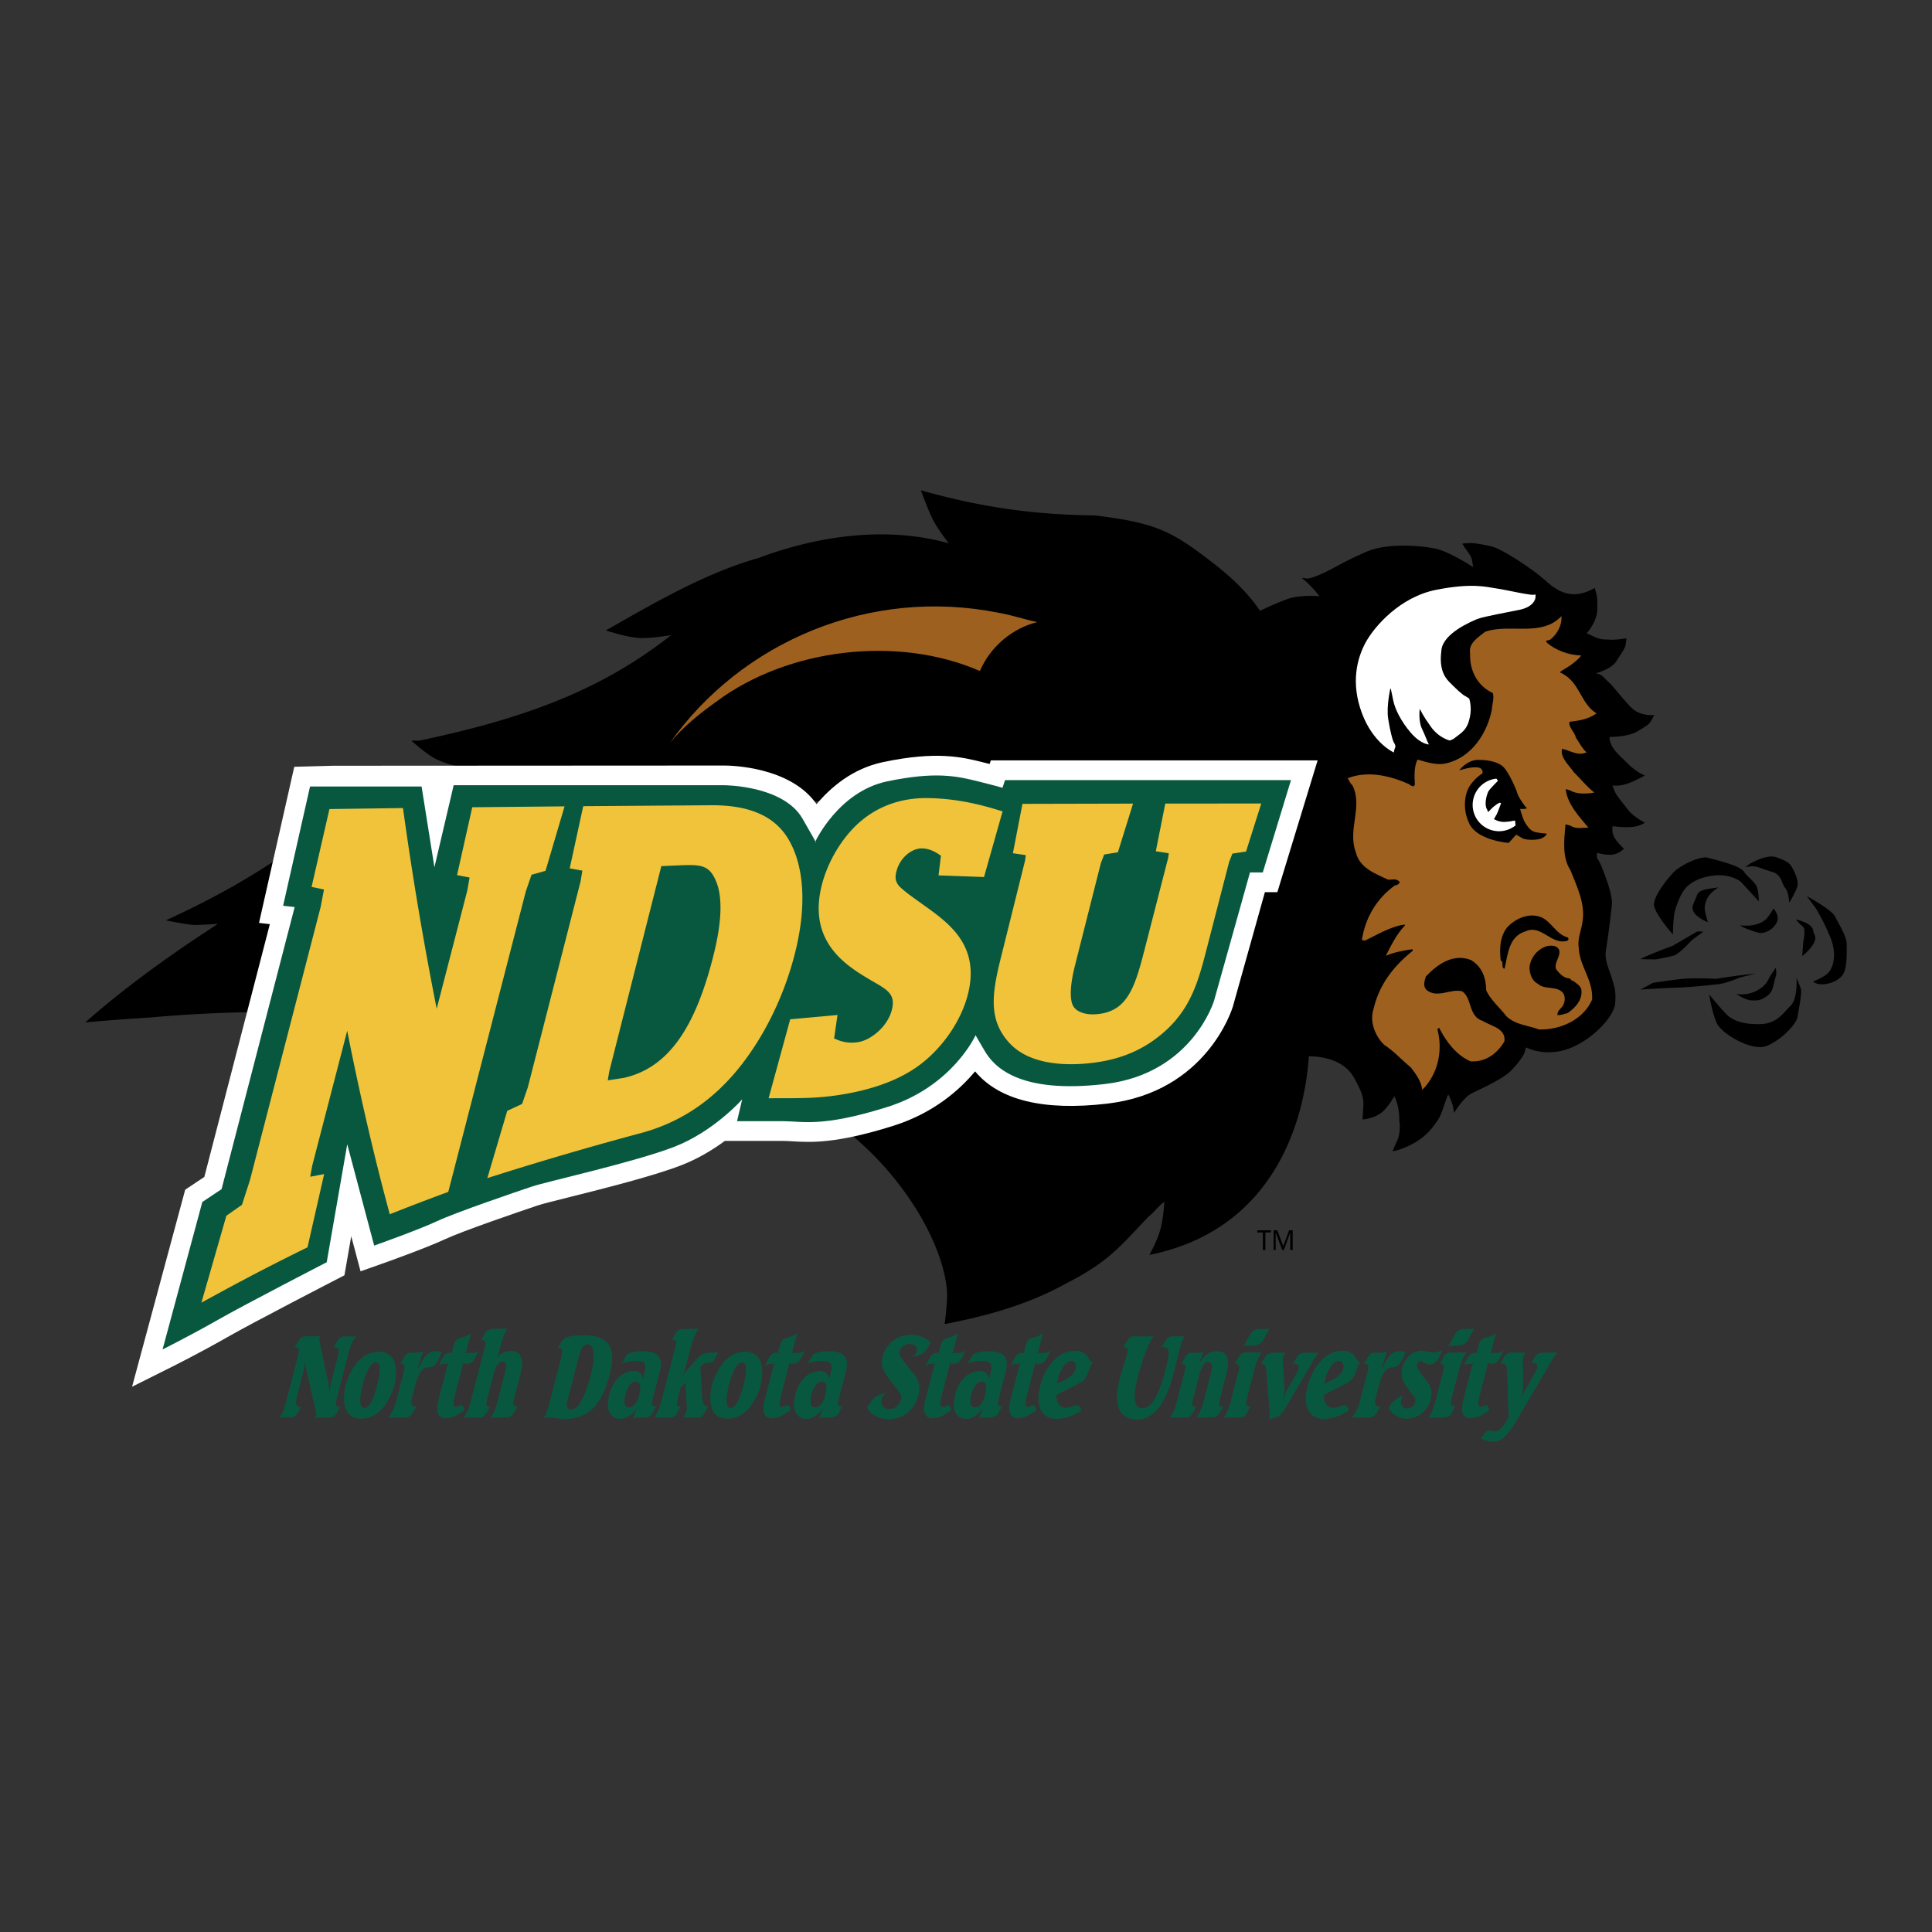 <svg xmlns="http://www.w3.org/2000/svg" width="2500" height="2500" viewBox="0 0 192.756 192.756"><rect x="0" y="0" width="192.756" height="192.756" fill="#333333" stroke="none"/><g fill-rule="evenodd" clip-rule="evenodd"><path fill="#fff" fill-opacity="0" d="M0 0h192.756v192.756H0V0z"/><path d="M162.801 70.639c-.854-.843-1.801-2.123-2.264-2.542-.463-.419-.695-.747-1-.834l-.305-.09s1.531-.414 2.012-1.174c.479-.763.895-1.298.949-1.669.057-.371.076-.644.076-.644s-1.057.177-1.648.131c-.592-.044-.809.057-1.562-.291l-.754-.348s1.047-1.142 1.061-2.396-.072-1.472-.158-1.761c-.088-.291-.094-.366-.094-.366s-.787.482-1.594.596c-.803.112-1.842.016-3.23-1.242-1.389-1.258-4.434-3.249-5.48-3.492-1.043-.243-1.787-.354-2.227-.332-.441.02-.686.055-.686.055s.189.336.504.765c.316.428.416.58.496 1.083l.078.5s-2.344-1.57-3.832-1.866c-1.49-.294-4.746-.578-6.84.336-2.094.914-2.951 1.472-3.957 1.966-1.01.491-1.732.748-2.031.688-.299-.059-.447-.051-.447-.051s.461.346.926.839c.469.492.859.989.859.989s-1.998-.195-3.301.31c-1.303.507-1.447.588-2.166.919-.723.33-.486.211-.486.211-.953-1.428-2.395-2.983-4.572-4.679-4.18-3.248-5.756-4.085-11.885-4.826-6.441-.083-11.527-.867-17.366-2.509 0 0 .698 1.929 1.184 2.903.489.975 1.602 2.391 1.602 2.391-6.376-1.797-13.293-.672-18.989 1.461-5.486 1.561-10.568 4.592-15.229 7.225 0 0 2.254.761 3.577.761s2.943-.292 2.943-.292c-6.841 5.377-14.321 8.259-25.135 10.529h-.79s1.562 1.417 2.506 1.858c1.394.65 2.228.701 2.228.701-6.133 2.833-11.446 5.222-17.167 8.59-3.742 2.627-7.796 4.838-12.058 6.777 0 0 2.25.465 2.901.465.65 0 2.285-.111 2.285-.111l-2.888 1.915c-3.704 2.53-7.088 5.053-10.341 7.916 2.127-.193 4.281-.355 6.458-.487 4.359-.392 8.852-.585 13.443-.554 2.404.015 4.77.104 7.104.242a79.79 79.79 0 0 1 6.379-4.937c19.682-13.765 46.021-20.53 58.829-15.114 1.381.584 2.547 1.288 3.506 2.092-13.69-3.013-37.436 3.354-55.991 15.486a88.404 88.404 0 0 0-4.61 3.221l6.327.576.424-.116c7.397.896 14.14 2.237 19.991 3.953 11.457-4.876 22.508-6.854 29.872-4.672 1.438.427 2.674.997 3.717 1.688-6.346-.666-14.549.838-23.212 4.001a16.392 16.392 0 0 0-2.389 1.79c9.388 3.952 15.819 13.873 16.134 19.812.037.684-.138 2.438-.245 3.118 3.305-.634 7.893-1.704 12.071-4.024 4.365-2.229 5.352-3.656 8.357-6.777.57-.407.859-.978 1.498-1.389 0 0-.094 1.666-.406 2.779-.326 1.163-1.092 2.51-1.092 2.51 12.41-2.49 15.49-13.342 15.91-19.812 0 0 3.225-.146 4.49 2.101.971 1.722.994 2.212.939 3.099-.055.889-.076 1.102-.076 1.102s1.355-.083 2.152-.909c.68-.706 1.01-1.425 1.01-1.425s.533.858.512 2.433c0 0 .205 1.17-.24 2.075-.447.908-.396 1.002-.396 1.002s2.438-.462 3.918-2.353c.812-1.041.826-1.173 1.256-2.423.258-.748.35-.9.35-.9s.396.76.488 1.3l.092.539s.91-1.519 1.773-1.956c.863-.436 3.174-1.433 4.012-2.358.84-.927 1.182-1.452 1.285-1.833l.107-.385s1.842.997 4.232.134c2.389-.866 4.584-3.237 4.666-4.568.082-1.33-.076-1.544-.344-2.488-.268-.945-.75-1.732-.58-2.773a95.66 95.66 0 0 0 .59-4.526c.096-1.036-.744-3.134-1.078-3.929-.334-.793-.42-.615-.414-.939l.006-.322s.947.275 1.607.171c.66-.106 1.084-.591 1.084-.591s-.082-.048-.471-.472c-.391-.424-.553-.71-.646-1.075-.09-.364-.01-.694-.01-.694s.943.132 1.604.099c.662-.032.881-.101 1.205-.235.326-.134.396-.212.396-.212s-1.146-.615-1.613-1.215c-.467-.599-1.172-1.451-1.336-1.812-.166-.36-.271-.692-.271-.692s.535.091 1.189-.088c.654-.181 1.086-.422 1.445-.589.361-.164.574-.322.574-.322s-.748-.257-1.678-1.17c-.93-.914-1.42-1.349-1.656-1.918-.236-.57-.166-.749-.166-.749s1.84.01 2.77-.551 1.156-.693 1.35-1.025c.193-.331.34-.605.34-.605s-1.396.14-2.247-.704zM166.904 93.235s-1.93-2.167-1.883-3.037c.041-.873 1.203-2.361 1.912-3.128.709-.769 2.725-1.686 3.416-1.5.689.188 3.199.755 3.621 1.372.424.617 1.193 1.065 1.357 1.677.162.609.148 1.306.148 1.306l-1.787-1.946s-.854-.71-2.332-.65c-1.479.058-2.617.644-3.15 1.243-.531.597-.898 1.631-1.084 2.237-.184.604-.218 2.426-.218 2.426zM174.59 86.172c.615-.335 1.846-.922 2.621-.646.777.274 1.119.456 1.375.721.256.267.928 1.581.74 2.186-.186.604-.812 1.634-.812 1.634s-.066-1.129-.408-1.483c-.338-.354-.32-1.308-1.27-1.587-.953-.277-1.639-.638-2.162-.56l-.523.076.439-.341zM180.264 89.405s2.494 1.348 2.828 2.05c.332.701 1.18 1.933 1.16 2.888-.018.956.043 2.431-.49 3.029-.531.6-1.406.843-2.014.832s-.861-.277-.861-.277.875-.33 1.402-.756c.529-.423 1.076-1.802.328-3.641-.746-1.838-1.506-2.982-1.506-2.982l-.847-1.143zM170.525 99.208s.311 2.004.812 2.971c.504.963 3.424 2.755 4.91 2.175 1.488-.58 2.996-2.201 3.094-2.895.102-.693.48-2.423.314-2.86-.164-.438-.414-1.049-.414-1.049s.133 2.085-.572 2.768c-.709.682-1.338 1.798-2.988 1.854-1.65.058-2.686-.311-3.285-.843-.595-.533-1.871-2.121-1.871-2.121zM163.645 95.693c.965-.503 3.238-1.328 3.238-1.328l1.58-.926.879-.505.607.012-1.145.847s-1.242 1.365-1.768 1.53c-.523.163-1.828.399-1.828.399l-1.563-.029zM163.674 98.733s1.914-.14 3.564-.194c1.652-.055 3.566-.278 4.262-.354.695-.073 2.098-.655 2.098-.655l1.568-.406-1.912.227-2.09.307s-2.17-.127-3.475.021c-1.305.15-2.787.383-2.787.383l-1.228.671z"/><path d="M171.422 88.543c-1.133.153-1.916.227-2.098.743-.184.518-.543 1.12-.463 1.382.084.26.164.522.68.881.516.356.861.45.861.45s-.33-.962-.322-1.397c.01-.433.191-.952.459-1.293.266-.343.883-.766.883-.766zM176.939 90.645s.684.708.322 1.396a1.983 1.983 0 0 1-1.322 1.016c-.348.082-.607-.01-1.383-.285-.777-.274-.949-.451-.949-.451s.867.104 1.479-.058c.609-.164.875-.333 1.139-.587.267-.257.714-1.031.714-1.031zM179.178 91.729c.777.189 1.639.552 1.717 1.075.076.522.422.617.062 1.303-.361.689-1.152 1.282-1.152 1.282l.113-1.474s.283-1.212-.059-1.479c-.343-.267-.681-.707-.681-.707zM177.176 96.555c.074.695.078.523-.107 1.213-.188.692-.197 1.213-.812 1.635-.617.425-.877.419-1.486.407-.605-.011-1.549-.638-1.549-.638s1.039.193 2.002-.309c.965-.503 1.146-1.021 1.328-1.365.178-.343.624-.943.624-.943z"/><path d="M154.584 63.873c-.107-.022-.289.016-.34.098l.115.175c.961.795 2.191 1.209 3.404 1.253-.471.603-1.211 1.086-1.9 1.49-.074.082-.215.102-.211.208 1.973.845 2.004 3.098 3.631 4.071-.734.56-1.699.74-2.695.842-.129.559.523 1 .631 1.574.338.484.633 1.101 1.072 1.475-.85.409-1.641-.185-2.438-.354-.221.878.684 1.623 1.166 2.337.719.7 1.281 1.435 2.047 2.031-.783.143-1.779.192-2.484-.248-.104.058-.293-.181-.365-.047.18 1.512 1.391 2.735 2.26 3.797-.555-.026-1.184.2-1.824-.209-.188-.071-.102 0-.461-.13-.137 1.534-.361 3.285.492 4.583.635 1.628 1.508 3.347 1.201 5.152-.115.874-.523 1.657-.371 2.623.092 1.864 1.445 3.14 1.332 5.145-.9 2.019-3.166 3.025-5.301 2.972-1.1-.421-2.311-.439-3.248-1.314-.646-.863-1.58-1.605-2.023-2.61-.004-1.158-.377-2.325-1.516-3.005-1.797-.7-3.373.456-4.5 1.643-.133.453-.32.937.066 1.339 1.07.894 2.414-.17 3.561.141 1.006.688.596 2.496 2.039 2.952.816.513 2.326.728 2.178 2.023-.678 1.194-1.867 2.12-3.398 2.01-1.428-.64-2.414-1.96-3.111-3.321-.08-.021-.131.061-.18.116.586 2.259-.012 4.579-1.518 6.047-.094-.864-.631-1.574-1.135-2.233-.936-.77-1.633-1.579-2.664-2.264-.914-.876-1.484-2.348-1.047-3.606.541-2.366 1.977-4.228 3.9-5.77l-.008-.157c-.889.121-1.854.299-2.678.656.529-1.024 1.076-2.184 1.928-3.041l-.08-.075c-1.518.231-2.842 1.113-4.102 1.676.051-.004.076-.032.102-.06l-.004-.052-.234.012c.312-2.172 1.426-4.15 3.334-5.506.213.043.309-.12.459-.26-.258-.46-.75-.277-1.17-.283-1.348-.645-2.846-1.149-3.242-2.788-.82-2.223.752-4.537-.326-6.641-.246-.173-.344-.563-.482-.689 2.014-.808 4.305-.237 6.16.593.113.151.271.17.432.215l.123-.164c-.037-.761-.113-1.783.271-2.512.801.224 1.846.592 2.809.387 2.576-.572 4.141-3.018 4.604-5.384.025-.554.238-1.038.104-1.636-1.508-.688-2.342-2.201-2.273-3.941-.209-1.042.84-1.646 1.5-2.178 2.379-.854 5.631.565 7.605-1.56.094.89-.459 1.891-1.197 2.402z" fill="#9d601f"/><path d="M156.406 101.073c-.391.098-.645.217-1.016.209-.051-.524.52-.711.631-1.137.139-.375.123-.664-.023-.998-.57-.868-1.885-.329-2.576-1.006-.594-.288-.842-1.037-.82-1.697.137-.954.832-1.803 1.795-2.061.494-.076.994-.049 1.178.442.113.704-.596 1.267-.299 1.909.305.354.697.86 1.305.884.133.019.17.255.381.245.273.222.65.413.803.827.182 1.045-.62 1.873-1.359 2.383z"/><path d="M156.344 93.866c-1.557.446-2.58-1.663-4.125-.955-1.713.507-1.779 2.352-2.109 3.735-.398-.086-.031-.657-.381-.822-.137-1.179-.09-2.364.652-3.322.803-.829 2.086-1.471 3.346-1.006 1.047.422 1.533 1.74 2.678 2.026.134.073.093.311-.061.344z"/><path d="M138.727 68.645s-.426 1.809-.229 3.069c.199 1.258.422 2.038.512 2.247.094.209.154.236.186.389l.033.149s-.088.181-.117.332c-.027.15-.055.242-.055.242s-2.057-.905-3.18-3.922c-1.125-3.021-.496-5.463.381-7.068.881-1.604 3.424-4.523 7.02-5.235 3.596-.711 5.012-.281 5.826-.171.812.108 2.441.478 2.982.558.543.083.664.111.844.109.18-.002.27-.034.27-.034s.035.33-.082.572-.441.727-1.488.952c-1.049.225-3.658.682-4.254.931-.598.25-3.346 1.399-3.562 3.055-.219 1.655.125 2.552.795 3.234s1.25 1.215 1.521 1.36c.271.147.455.294.455.294s.271.798.084 1.742c-.168.842-.4 1.327-1.057 1.818-.654.488-.535.429-.744.521l-.209.094s-1.084-.226-1.91-1.386c-.828-1.161-.984-1.58-1.045-1.669l-.062-.09s-.135 1.206.207 1.92c.342.718.527 1.257.619 1.436l.096.179s-.783.009-1.791-1.147c-1.008-1.159-1.596-2.413-1.758-3.191-.16-.778-.225-1.079-.225-1.079l-.063-.211z" fill="#fff"/><path d="M145.586 76.854s.762-1.009 1.822-1.04c1.057-.027 2.131.211 2.631.75.5.541 1.182 2.042 1.32 2.51.137.466.447.857.666 1.183.221.329.334.37.334.37s-.176.097-.379.085c-.203-.014-.316-.006-.316-.006s.252 1.002.496 1.374c.244.371.516.855 1.107.961.594.105.908.114.908.114l.16.035s-.207.416-.809.535c-.604.122-1.373.046-1.605-.079-.232-.124-.65-.374-.65-.374l-.748.826s-3.127-.228-3.932-1.925c-.805-1.699-.316-3.211.021-3.725.334-.513.787-.94 1.006-1.088.217-.145.303-.238.303-.238s.045-.478-.41-.544c-.453-.068-.898.021-1.168.08-.267.06-.757.196-.757.196z"/><path d="M151.209 82.348a2.63 2.63 0 0 1-4.279-1.917 2.634 2.634 0 0 1 2.375-2.746l.146.22s-.797.784-.943 1.039c-.145.256-.477 1.288-.135 1.834l.102.243s.473-.497.582-.569c.109-.073.262-.216.371-.267.109-.049.152-.098.152-.098l.184.035s-.318.897-.443 1.129c-.123.23-.27.462-.27.462s.469.34 1.164.283c.697-.057.65-.099.785-.107.135-.006.156-.03.156-.03l.053.489z" fill="#fff"/><path d="M29.384 134.403l.047-.065.027-.031c.052-.091.126-.201.276-.444.219-.378.447-.531.745-.542h.466l.149.011.522-.011h.406a.202.202 0 0 0-.153.153c-.026.1-.016.244.033.455l.83 3.924c.055.223.102.557.124.945.004.124.011.245.015.379a7.49 7.49 0 0 1 .267-1.646l.54-2.092.022-.121.075-.322c.083-.392-.032-.535-.439-.557-.031 0-.047 0-.069.011l.252-.432c.366-.62.507-.687 1.12-.687l.193.01h.489l.211-.01c-.292.32-.45.607-.686 1.407-.045.146-.083.288-.124.444l-1.07 4.139c-.22.857-.148 1.046.222 1.046.027 0 .057 0 .087-.012l-.087.154-.028.034-.222.392-.037.065c-.181.299-.371.408-.712.418h-.648l-.559.012h-.254a.536.536 0 0 0 .111-.207c.039-.155.002-.378-.12-.891l-.787-3.436c-.129-.591-.164-.824-.151-1.28a3.428 3.428 0 0 1-.038.333 8.222 8.222 0 0 1-.177.979l-.588 2.279c-.228.88-.149 1.124.292 1.158h.123l-.087.122-.033.055-.209.336-.067.11c-.038.078-.092.133-.143.188a.788.788 0 0 1-.582.24h-.589l-.222.012h-.067l-.177-.012c.213-.272.37-.584.48-.975l.061-.231.088-.301 1.191-4.616c.018-.068.037-.135.041-.19.12-.534.045-.69-.287-.712-.033.003-.061.003-.093.012zM37.488 135.936c.653 0 .382 1.302.148 2.237-.242.945-.676 2.291-1.265 2.303-.633 0-.439-1.303-.201-2.26.249-.956.705-2.28 1.318-2.28zm-3.127 2.925c-.207 1.791.414 2.678 1.689 2.678 1.295-.011 2.353-.887 3.084-2.688.085-.224.158-.436.213-.647.057-.22.094-.432.118-.633.207-1.824-.399-2.701-1.691-2.701-1.288.014-2.354.888-3.077 2.691a5.56 5.56 0 0 0-.212.643c-.057.212-.09.424-.124.657zM39.936 136.059c.018-.033.037-.064.053-.1.531-.919.549-.954.986-.996h.501c.433-.024.563-.056.757-.146a37.563 37.563 0 0 0-.539 1.685l.091.012c.038-.111.086-.223.13-.322.465-.995.926-1.385 1.493-1.385l.195.011.063.01c.111.012.173.024.239.024s.117-.013.186-.024l-.039.111-.1.246c-.337.83-.648 1.151-.977 1.218h-.009l-.184.011c-.588.011-1.008.467-1.36 1.832l-.295 1.133c-.189.733-.102.944.305.944.039 0 .075 0 .106-.012a1.68 1.68 0 0 1-.087.189c-.39.743-.605.919-1.034.931l-.55.01h-.785l-.167-.01h-.181c.032-.045.071-.09.105-.146.367-.51.524-.865.713-1.585l.714-2.765c.182-.699.133-.842-.256-.877l-.074.001zM43.758 136.274l.064-.1.036-.067.023-.056.139-.275.057-.113.09-.166c.195-.345.418-.523.696-.534.113 0 .222.021.309.091-.063-.123-.073-.202-.006-.458.03-.11.079-.267.145-.489.102-.321.213-.455.499-.577l.022-.011.355-.101c.101-.023.229-.078.422-.169.145-.076.287-.152.425-.253-.146.422-.193.6-.228.733l-.275 1.066-.016.056c-.006.021-.023.056-.164.232.168-.1.274-.11.539-.11.037 0 .072.011.11.011.351 0 .568-.077.803-.288l-.051.09-.047.065-.004.021-.167.346c-.039.077-.07.134-.106.201-.217.398-.382.554-.563.599a1.15 1.15 0 0 1-.354.055c-.198 0-.291-.076-.346-.199.028.189.02.256-.092.689l-.751 2.902-.049.222c-.098.491-.008.688.276.688.031-.011.06-.011.084-.031l.062-.023.077-.044.047-.033.085-.033a.26.26 0 0 1 .121-.032c.085 0 .146.055.214.197.017.044.026.079.042.124l.037.121.017.079c-.06.044-.114.076-.173.121-.674.444-.961.577-1.269.63-.148.021-.286.042-.407.042-.822 0-1.044-.637-.718-1.905l.763-2.946c.121-.467.127-.489.238-.668a.53.53 0 0 1-.161.078l-.031.012h-.276a1.232 1.232 0 0 0-.543.21z" fill="#085840"/><path d="M48.012 133.7l.014-.021.141-.29c.342-.7.527-.796 1.38-.819h1.097c-.197.285-.362.619-.542 1.131-.034.1-.063.21-.09.311l-.224.869c-.021.078-.053.167-.093.29l-.045.132-.042.09.044.012c.209-.289.505-.479.975-.59.124-.034.249-.045.364-.045.422 0 .77.189.949.545.213.379.233.814.018 1.647l-.636 2.46-.072.278-.034.167c-.062.277.011.4.267.434l.12.01h.039a.97.97 0 0 1-.087.154c-.549.954-.537.944-1.399.966h-.348l-.422-.012h-.417l.081-.13.087-.156c.248-.442.342-.688.501-1.311l.732-2.827c.151-.591.157-.837.083-.991-.053-.122-.165-.177-.289-.177a.594.594 0 0 0-.416.2c-.167.166-.303.398-.439.812l-.12.499-.567 2.192-.085.368c-.069.299-.005.39.321.423h.047c-.01.043-.042.088-.062.133-.459.845-.596.964-1.02.964h-.282l-.371.012h-.563l-.157-.012h-.18c.076-.108.151-.217.222-.341.228-.412.317-.645.516-1.412l1.355-5.243c.012-.045.021-.076.019-.11.105-.513.036-.612-.313-.612h-.057zM56.715 139.359l.942-3.646c.189-.736.258-.926.384-1.16.145-.268.367-.435.582-.435.094 0 .179.032.261.088.351.235.542 1.138.068 2.968a17.054 17.054 0 0 1-.51 1.604c-.38 1.037-.751 1.528-1.117 1.752a.74.74 0 0 1-.338.101.418.418 0 0 1-.435-.425c.001-.145.031-.336.163-.847zm-.966-4.882c.387.011.438.211.208 1.102l-1.199 4.639-.12.423c-.111.392-.23.604-.417.812l.183-.011.143-.01c.151 0 .32.01.521.031l.416.031.275.035c.23.021.454.032.662.032 1.995 0 3.302-1.085 4.095-3.383.124-.369.235-.725.315-1.037.71-2.755-.119-3.918-2.612-3.918-.113 0-.228 0-.342.011l-.239.01-.386.032c-.085 0-.165.011-.254.032-.602.098-.764.209-1.052.667l-.147.246-.055.1-.047.077-.043.09c.029-.011.066-.011.095-.011zM62.388 139.12c.03-.077.047-.145.075-.212.267-.737.586-1.062.944-1.062.047 0 .102.014.156.023.328.077.442.411.167 1.474-.128.459-.319.749-.549.915a.657.657 0 0 1-.409.155c-.226 0-.397-.144-.454-.4-.035-.155-.028-.368.017-.648.02-.076.035-.166.053-.245zm1.718-1.744c-.11-.375-.395-.594-.866-.594-.132 0-.28.023-.439.056-.892.198-1.677.999-2.008 2.282-.048.179-.077.369-.107.56-.117.814.09 1.407.534 1.695.09.056.192.098.289.132.115.032.24.054.364.054.51 0 1.036-.284 1.458-.809.053-.068.102-.147.149-.214l.032.024-.08.189-.017.065-.103.29-.045.136-.053.132-.061.164c.226-.099.366-.099.812-.099h.132c.601-.01.863-.152 1.071-.588.136-.27.185-.349.217-.403l.042-.056.062-.09h-.047c-.396 0-.462-.079-.366-.479l.126-.56.601-2.329c.372-1.433.02-2.126-1.797-2.126-.114 0-.23.01-.346.021-.88.113-1.085.214-1.262.571l-.057.102-.083.145c-.104.18-.179.288-.292.395l.165-.053.186-.054c.292-.077.558-.122.782-.143.134-.011.258-.011.372-.011.879 0 1.026.305.865 1.034l-.089.417-.015.098a3.416 3.416 0 0 0-.075.473 1.062 1.062 0 0 0-.051-.427zM67.053 133.686l.03-.077.032-.055c.023-.057.06-.123.094-.18.384-.645.529-.768.853-.777h.633l.582-.012h.417a5.332 5.332 0 0 0-.676 1.479l-.585 2.257a5.44 5.44 0 0 1-.235.69c-.044.099-.079.199-.13.287l.042.013c.105-.225.224-.39.433-.611l.813-.912c.596-.657.862-.812 1.359-.834h.019l.346.012c.283 0 .395-.024.59-.122l-.198.433c-.246.512-.363.633-.559.668l-.098.011h-.065l-.126.01h-.074a.531.531 0 0 0-.211.045c-.084.032-.186.101-.334.232-.024.024-.051.057-.086.079a.652.652 0 0 1-.102.067c.025.01.049.033.062.055l.008.146.167 2.834c.006.045.004.09.015.122.062.566.107.644.398.723l.124.034.053.011-.096.189-.232.421-.024.058c-.184.341-.33.438-.699.438h-.483l-.148-.01h-.804c.073-.099.138-.207.196-.318.06-.123.103-.211.128-.312.038-.155.036-.321.019-.733l-.086-1.868v-.146l-.006-.045-.004-.053-.002-.068a2.91 2.91 0 0 1-.519.578l.002.1-.049.189-.301 1.168c-.07.267.006.376.246.4l.12.011h.01a.29.29 0 0 1-.059.11c-.449.866-.59 1.008-.998 1.008l-.367-.012h-.339l-.486.012h-.104l-.279-.012c.255-.373.442-.774.627-1.328l.076-.301 1.453-5.614c.087-.346.033-.456-.29-.49h-.093z" fill="#085840"/><path d="M74.033 135.936c.651 0 .382 1.302.149 2.237-.245.945-.678 2.291-1.267 2.303-.631 0-.438-1.303-.198-2.26.247-.956.702-2.28 1.316-2.28zm-3.127 2.925c-.209 1.791.412 2.678 1.688 2.678 1.297-.011 2.354-.887 3.084-2.688.088-.224.16-.436.215-.647.059-.22.092-.432.116-.633.208-1.824-.396-2.701-1.691-2.701-1.286.014-2.353.888-3.073 2.691a5.778 5.778 0 0 0-.216.643 5.846 5.846 0 0 0-.123.657zM76.3 136.274l.063-.1.036-.067.025-.056.136-.275.059-.113.09-.166c.193-.345.419-.523.696-.534.114 0 .22.021.308.091-.063-.123-.072-.202-.007-.458.031-.11.079-.267.146-.489.103-.321.213-.455.5-.577l.022-.011.356-.101c.1-.023.226-.078.421-.169.143-.076.285-.152.424-.253-.147.422-.192.6-.228.733l-.275 1.066-.016.056c-.004.021-.022.056-.163.232.168-.1.274-.11.539-.11.039 0 .073.011.11.011.35 0 .568-.077.803-.288l-.052.09-.047.065-.004.021-.164.346-.109.201c-.218.398-.38.554-.561.599a1.157 1.157 0 0 1-.356.055c-.198 0-.29-.076-.345-.199.027.189.019.256-.091.689l-.751 2.902-.049.222c-.099.491-.007.688.277.688.03-.011.058-.011.083-.031l.062-.023.079-.044.045-.033.085-.033a.262.262 0 0 1 .122-.032c.084 0 .147.055.212.197.018.044.028.079.043.124l.036.121.017.079c-.06.044-.115.076-.172.121-.675.444-.962.577-1.27.63-.146.021-.285.042-.407.042-.821 0-1.043-.637-.716-1.905l.763-2.946c.12-.467.126-.489.236-.668a.493.493 0 0 1-.159.078l-.032.012h-.275a1.237 1.237 0 0 0-.545.21zM80.955 139.12c.03-.077.049-.145.075-.212.267-.737.586-1.062.945-1.062.047 0 .102.014.156.023.328.077.441.411.166 1.474-.127.459-.315.749-.547.915a.66.66 0 0 1-.41.155c-.226 0-.397-.144-.452-.4-.037-.155-.028-.368.015-.648.019-.076.033-.166.052-.245zm1.719-1.744c-.114-.375-.395-.594-.869-.594-.132 0-.279.023-.44.056-.891.198-1.673.999-2.007 2.282-.047.179-.076.369-.106.56-.118.814.09 1.407.536 1.695.089.056.192.098.286.132.115.032.241.054.365.054.509 0 1.036-.284 1.456-.809.056-.068.103-.147.15-.214l.031.024-.076.19-.02.065-.102.29-.045.136-.053.132-.06.164c.225-.099.367-.099.811-.099h.135c.599-.01.863-.152 1.071-.588a4.13 4.13 0 0 1 .217-.403l.042-.056.06-.09h-.047c-.396 0-.46-.079-.366-.479l.125-.56.601-2.329c.371-1.433.019-2.126-1.798-2.126-.113 0-.231.01-.346.021-.879.113-1.086.214-1.263.571l-.055.102-.083.145c-.104.18-.18.288-.292.395l.166-.053.185-.054c.293-.077.558-.122.782-.143.135-.011.259-.011.372-.011.878 0 1.028.305.865 1.034l-.087.417-.017.098c-.03.122-.056.285-.075.473a1.015 1.015 0 0 0-.049-.428zM86.486 140.452c.029-.046.059-.091.081-.133.68-.99.752-1.047 1.72-1.335a.896.896 0 0 1 .171-.045.876.876 0 0 0-.274.233 1.148 1.148 0 0 0-.212.412c-.093.367.018.734.353.9.066.033.145.056.215.077.073.013.145.023.222.023.548 0 1.007-.423 1.167-1.046.029-.289-.043-.457-.513-1.045l-.156-.201-.254-.334-.155-.199-.211-.279c-.06-.09-.122-.177-.182-.276-.224-.336-.313-.502-.388-.724-.115-.355-.108-.744-.008-1.136.205-.788.804-1.572 1.597-1.915a3.193 3.193 0 0 1 1.256-.252c.113 0 .242.012.363.022.403.042.802.185 1.184.429.089.054.16.108.236.174l.079.067.085.065c-.041.087-.089.164-.143.265-.468.779-.676.934-1.453 1.124a.993.993 0 0 1-.177.021c.044-.021.095-.076.174-.166a.839.839 0 0 0 .218-.366c.057-.222-.023-.456-.293-.612a.808.808 0 0 0-.407-.11c-.548 0-.914.321-1.026.744-.069.312-.029.38.442 1.035.048.065.109.134.158.199l.299.379.2.244c.467.533.542.646.639.89.24.533.297 1.046.158 1.58a3.323 3.323 0 0 1-.196.544c-.541 1.203-1.43 1.873-2.727 1.873-.112 0-.226 0-.336-.012-.829-.065-1.507-.465-1.906-1.114zM92.328 136.274l.065-.1.036-.067.023-.056.139-.275.058-.113.089-.166c.193-.345.419-.523.696-.534.114 0 .222.021.308.091-.062-.123-.071-.202-.005-.458.027-.11.079-.267.146-.489.102-.321.213-.455.499-.577l.022-.011.356-.101c.1-.023.228-.078.42-.169.143-.076.287-.152.427-.253-.147.422-.194.6-.229.733l-.275 1.066-.015.056c-.007.021-.023.056-.164.232.166-.1.273-.11.54-.11.036 0 .072.011.108.011.35 0 .57-.077.802-.288l-.05.09-.045.065-.007.021-.164.346c-.039.077-.072.134-.108.201-.216.398-.38.554-.562.599a1.154 1.154 0 0 1-.354.055c-.197 0-.291-.076-.346-.199.026.189.02.256-.094.689l-.719 2.78-.032.122-.047.222c-.098.491-.008.688.276.688.031-.011.059-.011.082-.031l.064-.023.078-.044.046-.033.082-.033a.282.282 0 0 1 .125-.032c.083 0 .146.055.211.197l.045.124.034.121.017.079c-.057.044-.112.076-.173.121-.672.444-.961.577-1.267.63-.147.021-.286.042-.409.042-.822 0-1.043-.637-.716-1.905l.763-2.946c.121-.467.127-.489.238-.668a.555.555 0 0 1-.162.078l-.029.012h-.276a1.328 1.328 0 0 0-.547.21zM96.902 139.12c.03-.077.047-.145.074-.212.266-.737.586-1.062.946-1.062.045 0 .102.014.156.023.328.077.439.411.164 1.474-.127.459-.314.749-.547.915a.658.658 0 0 1-.41.155c-.225 0-.396-.144-.452-.4-.036-.155-.029-.368.015-.648.022-.076.035-.166.054-.245zm1.719-1.744c-.113-.375-.395-.594-.869-.594-.131 0-.279.023-.439.056-.892.198-1.675.999-2.006 2.282a5.439 5.439 0 0 0-.107.56c-.118.814.09 1.407.534 1.695.089.056.192.098.287.132.116.032.242.054.365.054.511 0 1.039-.284 1.457-.809.057-.068.104-.147.15-.214l.031.024-.076.189-.018.065-.105.29-.043.136-.053.132-.061.164c.223-.099.365-.099.811-.099h.135c.6-.01.863-.152 1.07-.588.135-.27.184-.349.215-.403l.045-.056.061-.09h-.049c-.395 0-.461-.079-.365-.479l.125-.56.602-2.329c.371-1.433.02-2.126-1.799-2.126-.111 0-.23.01-.344.021-.879.113-1.088.214-1.264.571l-.056.102-.083.145c-.104.18-.179.288-.291.395l.165-.053.184-.054c.294-.077.56-.122.783-.143.135-.011.26-.011.371-.011.879 0 1.027.305.867 1.034l-.088.417-.016.098a3.123 3.123 0 0 0-.076.473 1.08 1.08 0 0 0-.05-.427zM100.828 136.274l.064-.1.037-.067.021-.056.139-.275.057-.113.092-.166c.191-.345.418-.523.695-.534.113 0 .219.021.307.091-.061-.123-.07-.202-.004-.458.027-.11.078-.267.145-.489.104-.321.211-.455.5-.577l.021-.011.355-.101c.1-.023.229-.078.42-.169.145-.076.287-.152.426-.253-.146.422-.193.6-.227.733l-.277 1.066-.014.056c-.006.021-.025.056-.164.232.168-.1.273-.11.539-.11.037 0 .072.011.109.011.35 0 .57-.077.803-.288l-.051.09-.045.065-.006.021-.166.346c-.037.077-.072.134-.107.201-.217.398-.381.554-.561.599a1.172 1.172 0 0 1-.355.055c-.197 0-.291-.076-.346-.199.025.189.02.256-.092.689l-.721 2.78-.031.122-.047.222c-.1.491-.01.688.275.688.029-.011.059-.011.082-.031l.064-.023.076-.044.047-.033.084-.033a.28.28 0 0 1 .121-.032c.086 0 .148.055.213.197.018.044.029.079.045.124l.035.121.016.079c-.057.044-.111.076-.172.121-.672.444-.961.577-1.27.63-.146.021-.283.042-.406.042-.822 0-1.043-.637-.715-1.905l.762-2.946c.121-.467.125-.489.238-.668a.555.555 0 0 1-.162.078l-.031.012h-.273c-.088.01-.188.034-.328.089-.07.032-.149.076-.217.121z" fill="#085840"/><path d="M106.109 137.755l-.646.312a.98.98 0 0 1 .031-.232c.021-.11.035-.211.068-.333.182-.699.549-1.287.883-1.555a.748.748 0 0 1 .453-.177c.227 0 .406.146.449.422a.906.906 0 0 1-.02.364c-.102.4-.501.844-1.218 1.199zm2.84-1.84l-.045-.045a.714.714 0 0 1-.168-.19l-.291-.41-.029-.034c-.297-.32-.689-.474-1.162-.474-.248 0-.502.034-.789.122-1.092.331-2.219 1.597-2.666 3.314-.549 2.133.129 3.362 1.621 3.362a3.92 3.92 0 0 0 1.207-.212 4.44 4.44 0 0 0 1.256-.618l-.01-.035-.004-.056c-.014-.054-.037-.109-.055-.154-.088-.198-.209-.288-.369-.288a.618.618 0 0 0-.23.045l-.07.021-.174.056-.105.034-.162.045c-.131.03-.26.055-.373.055-.52 0-.859-.366-.945-1.132a.61.61 0 0 1-.012-.133l2.066-1.056c.576-.289.779-.489.996-.888.037-.076.068-.156.1-.246.262-.72.326-.853.488-1.043l-.075-.04zM112.086 134.38l.02-.031.312-.513c.299-.462.34-.505.705-.505h.352l.232.01h.236l.541-.01h.598c-.438.627-.713 1.25-1.299 3.118-.139.422-.213.711-.285.99-.564 2.257-.25 3.057.469 3.057.738 0 1.4-.733 2.107-3.057.051-.166.094-.335.141-.512l.234-.979c.287-1.223.195-1.488-.439-1.555h-.086l.189-.335c.314-.556.463-.685.746-.718l.039-.01h1.287c-.242.395-.35.695-.607 1.686-.041.166-.082.354-.125.522l-.107.455-.227.912c-.066.254-.133.51-.215.788-.801 2.657-1.973 3.93-3.422 3.93-.244 0-.498-.043-.754-.108-1.178-.311-1.637-1.577-.971-4.145.037-.144.076-.288.125-.443l.393-1.223.027-.11.15-.513c.107-.411.066-.546-.211-.646l-.111-.043-.044-.012zM117.883 136.091c.023-.055.043-.1.066-.145.418-.815.582-.971.953-.98h.338l.158.01h.133c.189 0 .377-.032.564-.1l-.107.234-.104.256-.094.212-.086.223.088.024c.033-.046.064-.101.096-.146.365-.535.904-.87 1.504-.87.086 0 .168.01.258.021.836.124 1.082.805.713 2.234l-.662 2.564-.016.057-.049.267c-.053.275.014.354.346.375h.076l-.205.354c-.404.717-.492.737-1.35.737h-.066l-.566.012h-.133l-.346-.012c.047-.076.092-.14.133-.217.268-.465.422-.841.557-1.361l.713-2.756c.225-.871.127-1.215-.26-1.215-.318.033-.584.33-.83 1.139-.023.101-.049.188-.072.288l-.594 2.291-.057.219-.031.122c-.043.231.037.367.289.398a.296.296 0 0 0 .094.011l-.176.354c-.305.598-.459.718-.885.728h-1.361l-.168-.01c.281-.395.488-.86.682-1.613l.832-3.218c.086-.333.029-.444-.309-.487h-.066zM123.205 136.055l.057-.077.033-.056c.059-.078.113-.179.277-.489.164-.336.391-.491.73-.491h1.572c-.258.38-.438.735-.635 1.393a5.894 5.894 0 0 0-.105.367l-.594 2.295-.164.712c-.105.445-.043.568.305.613h.094l-.051.089-.025.034a4.677 4.677 0 0 0-.277.513c-.201.386-.416.474-1.158.474h-.195l-.252-.012h-.707c.254-.362.396-.662.656-1.555.043-.121.074-.245.102-.355l.611-2.361.125-.479c.096-.412.006-.579-.307-.613-.027-.002-.065-.002-.092-.002zm.869-1.791l.109-.169.082-.132c.1-.167.188-.322.275-.491l.141-.256.051-.088c.191-.332.484-.522.836-.533h.479l.209-.013.211-.01.186-.011-.107.189-.104.188-.125.222-.107.201-.121.244-.049.078c-.24.411-.555.58-1.137.58-.148-.013-.307-.013-.486-.013l-.152.013h-.191v.001zM125.805 136.042l.072-.1.041-.043c.105-.156.207-.322.309-.502a.896.896 0 0 1 .697-.439h1.332c-.109.131-.18.252-.225.43a1.486 1.486 0 0 0-.033.532l.143 2.255c.021.356 0 .768-.08 1.178-.008.111-.041.235-.061.355a6.602 6.602 0 0 1 .513-1.222l.834-1.444c.035-.065.07-.12.096-.189.061-.121.096-.223.119-.309.084-.323-.053-.457-.475-.502h-.133l.08-.087.043-.056c.059-.079.131-.18.322-.478.229-.344.428-.464.76-.464h.463l.213.012h.719l-.127.163c-.178.245-.262.388-.543.854l-2.471 4.2-.221.379-.053.087c-.301.511-.625.743-1.113.841-.26.057-.311.067-.463.154.037-.077.072-.141.09-.207.037-.146.029-.333-.01-.845l-.256-3.343-.037-.4-.018-.156c-.027-.397-.162-.575-.412-.631a.323.323 0 0 0-.115-.023zM132.795 137.755l-.648.312c.002-.076.012-.155.031-.232.02-.11.037-.211.068-.333.182-.699.551-1.287.883-1.555a.75.75 0 0 1 .453-.177c.229 0 .408.146.451.422a.964.964 0 0 1-.021.364c-.104.4-.502.844-1.217 1.199zm2.84-1.84l-.045-.045a.764.764 0 0 1-.17-.19l-.293-.41-.027-.034c-.295-.32-.691-.474-1.164-.474-.244 0-.5.034-.785.122-1.094.331-2.223 1.597-2.666 3.314-.553 2.133.129 3.362 1.619 3.362a3.92 3.92 0 0 0 1.207-.212c.43-.132.842-.33 1.256-.618l-.01-.035-.006-.056c-.012-.054-.035-.109-.053-.154-.092-.198-.209-.288-.371-.288a.6.6 0 0 0-.227.045l-.074.021-.174.056-.104.034-.162.045c-.133.03-.26.055-.373.055-.52 0-.859-.366-.945-1.132a.61.61 0 0 1-.012-.133l2.066-1.056c.576-.289.779-.489.996-.888a2 2 0 0 0 .1-.246c.264-.72.326-.853.486-1.043l-.069-.04zM136.094 136.059c.018-.033.037-.064.055-.1.531-.919.547-.954.984-.996h.502c.43-.024.562-.056.758-.146a35.152 35.152 0 0 0-.539 1.685l.09.012c.037-.111.086-.223.131-.322.465-.995.924-1.385 1.49-1.385l.197.011.062.01c.111.012.174.024.24.024s.117-.013.186-.024l-.039.111-.1.246c-.338.83-.648 1.151-.979 1.218h-.008l-.184.011c-.588.011-1.008.467-1.359 1.832l-.295 1.133c-.189.733-.104.944.305.944.037 0 .074 0 .105-.012a1.869 1.869 0 0 1-.086.189c-.391.743-.605.919-1.035.931l-.551.01h-.785l-.168-.01h-.18c.033-.045.072-.09.105-.146.367-.51.525-.865.711-1.585l.715-2.765c.184-.699.133-.842-.254-.877l-.074.001zM138.539 140.497l.033-.057.059-.111c.254-.434.428-.602 1.164-1.033.066-.035.133-.068.197-.101-.033.056-.066.109-.09.165a1.236 1.236 0 0 0-.07.201c-.127.48.031.857.377.946.062.022.129.022.193.022a.833.833 0 0 0 .375-.102.889.889 0 0 0 .41-.521.625.625 0 0 0-.039-.436c-.039-.064-.092-.155-.191-.29l-.033-.042-.23-.279-.072-.09-.168-.257a4.918 4.918 0 0 1-.148-.2c-.301-.445-.406-.69-.443-.99a2.162 2.162 0 0 1 .197-1.281c.336-.706.797-1.105 1.422-1.249.08-.022.178-.033.291-.033.16 0 .344.021.574.078.268.064.477.099.666.099.244 0 .467-.054.73-.156.041-.021.086-.045.127-.055-.02.079-.053.166-.086.256-.297.785-.656 1.15-1.119 1.15a1.11 1.11 0 0 1-.324-.056c-.043-.021-.076-.034-.119-.056l-.066-.034-.189-.109a.43.43 0 0 0-.109-.055c-.045-.01-.078-.023-.117-.023-.113 0-.203.056-.275.156a.473.473 0 0 0-.068.155.884.884 0 0 0-.02.177c.006.135.057.267.254.557.041.065.082.124.125.18l.248.321.09.122.365.491c.199.256.299.524.336.791.031.312.01.611-.062.893-.1.388-.285.732-.555 1.044a2.398 2.398 0 0 1-1.818.854 2.059 2.059 0 0 1-1.68-.84.728.728 0 0 1-.142-.202zM143.629 136.055l.057-.077.035-.056c.057-.078.113-.179.277-.489.162-.336.391-.491.73-.491h1.57c-.258.38-.436.735-.635 1.393-.045.133-.07.246-.104.367l-.592 2.295-.168.712c-.104.445-.041.568.305.613h.096l-.053.089-.027.034a5.948 5.948 0 0 0-.273.513c-.205.386-.416.474-1.156.474h-.201l-.25-.012h-.707c.256-.362.398-.662.658-1.555.043-.121.072-.245.102-.355l.734-2.841c.098-.412.008-.579-.303-.613l-.095-.001zm.869-1.791l.109-.169.082-.132c.102-.167.186-.322.279-.491l.141-.256.051-.088c.189-.332.482-.522.834-.533h.48l.207-.013.213-.01.182-.011-.105.189-.107.188-.123.222-.109.201-.119.244-.047.078c-.238.411-.555.58-1.139.58-.148-.013-.307-.013-.484-.013l-.154.013h-.191v.001z" fill="#085840"/><path d="M146.008 136.274l.066-.1.035-.067.023-.056.139-.275.057-.113.09-.166c.193-.345.418-.523.695-.534.113 0 .223.021.309.091-.062-.123-.072-.202-.006-.458.027-.11.08-.267.146-.489.1-.321.213-.455.498-.577l.021-.011.355-.101a2.28 2.28 0 0 0 .422-.169c.141-.076.285-.152.426-.253-.146.422-.195.6-.229.733l-.275 1.066-.016.056c-.006.021-.021.056-.162.232.166-.1.275-.11.539-.11.035 0 .072.011.107.011.352 0 .57-.077.805-.288l-.053.09-.045.065-.006.021-.166.346c-.037.077-.072.134-.107.201-.215.398-.381.554-.561.599a1.16 1.16 0 0 1-.355.055c-.197 0-.291-.076-.346-.199.029.189.021.256-.094.689l-.719 2.78-.029.122-.049.222c-.098.491-.008.688.275.688.031-.011.061-.011.084-.031l.062-.023.076-.044.049-.033.084-.033a.268.268 0 0 1 .123-.032c.084 0 .143.055.211.197.016.044.027.079.045.124l.033.121.02.079c-.061.044-.115.076-.176.121-.672.444-.959.577-1.266.63-.148.021-.287.042-.41.042-.822 0-1.041-.637-.715-1.905l.762-2.946c.121-.467.127-.489.238-.668a.533.533 0 0 1-.162.078l-.029.012h-.275a1.212 1.212 0 0 0-.544.21z" fill="#085840"/><path d="M149.67 136.033l.061-.101.029-.033c.178-.288.248-.412.301-.512a.884.884 0 0 1 .346-.354.859.859 0 0 1 .412-.087h1.191l.164-.011a1.484 1.484 0 0 0-.188.43c-.023.09-.039.189-.049.3l.008.479.014 2.024c0 .511-.033.868-.135 1.259-.029.109-.053.212-.098.333.178-.533.332-.88.748-1.604l.684-1.223c.102-.178.17-.322.203-.454.09-.347-.057-.513-.441-.525-.047 0-.104 0-.156.022l.08-.123.041-.056.188-.288.055-.1c.164-.267.457-.453.76-.453h.559c.16 0 .359 0 .615-.011h.188l.111-.011c-.078.109-.152.219-.23.329-.236.367-.279.423-.822 1.357l-2.924 4.983c-.053.091-.1.168-.148.246-.867 1.423-1.459 1.988-2.271 1.988-.236 0-.498-.056-.795-.145-.061-.021-.131-.043-.197-.078l-.102-.045-.098-.055.053-.101.092-.132.072-.102.105-.155c.174-.231.307-.299.551-.299h.01l.254.045c.072.012.145.022.211.022.406 0 .705-.244 1.168-1.012l.221-.346-.15-4.528c-.008-.045-.006-.09-.01-.145-.053-.634-.111-.7-.604-.734-.022.006-.05.006-.077.006z" fill="#085840"/><path d="M97.764 66.946c-8.155-3.566-19.124-2.291-26.305 3.063-1.607 1.147-3.319 2.51-4.627 4.118 7.158-10.112 19.934-15.573 32.817-12.986 1.301.218 2.527.651 3.832.93-2.479.603-4.67 2.446-5.717 4.875z" fill="#9d601f"/><path d="M33.25 76.398l-3.891.105-3.518 15.577 1.081.122-6.536 25.221-1.292.862-.617.412-5.3 19.658 3.92-1.961c.118-.058 2.895-1.447 5.599-2.993 2.617-1.496 10.718-5.675 10.8-5.715l.869-.451.678-3.898.93 3.501 2.009-.709c.182-.064 4.465-1.579 6.446-2.505 1.742-.812 7.41-2.754 9.258-3.37.43-.143 1.791-.483 3.23-.844 3.493-.877 8.272-2.076 11.058-3.154 1.673-.647 3.148-1.549 4.345-2.427h5.819c.283 0 .584.019.935.039 1.817.108 4.309.255 10.019-1.536 4.04-1.267 6.651-3.587 8.193-5.443 2.398 2.882 6.824 3.967 13.199 3.219 9.871-1.162 12.424-9.359 12.527-9.707l3.189-11.389h1.242l4.018-13.147H98.855l-.119.356c-.203-.052-.426-.107-.672-.168-2.046-.512-4.593-1.148-9.966-.017-3.049.643-5.231 2.527-6.627 4.196-2.601-3.739-8.526-3.855-9.218-3.855l-39.003.021z" fill="#fff"/><path d="M100.018 78.599l.254-.768h28.531l-2.814 9.21h-1.277l-3.584 12.794s-2.176 7.293-10.875 8.316c-8.699 1.024-11.129-1.791-12.025-3.327l-.896-1.536s-2.303 5.12-8.829 7.165c-6.523 2.048-8.442 1.407-10.362 1.407h-4.605l.512-2.175s-2.816 3.199-6.781 4.734c-3.965 1.534-12.666 3.454-14.201 3.966-1.534.513-7.547 2.558-9.466 3.454-1.92.896-6.269 2.432-6.269 2.432l-2.686-10.106-2.048 11.77s-8.188 4.221-10.875 5.757c-2.687 1.533-5.501 2.941-5.501 2.941l3.966-14.711 1.919-1.28 7.293-28.145-1.152-.128 2.686-11.898h11.13l1.28 8.06 1.919-8.188h26.993s5.886 0 7.806 3.326c1.919 3.328 1.28 2.304 1.28 2.304s2.302-4.989 7.163-6.013c4.863-1.024 7.036-.512 9.084 0 2.047.511 2.43.639 2.43.639z" fill="#085840"/><path d="M52.461 88.932l.57-1.658.919-.255.473-.133c.002 0 .143-.472.143-.472l1.76-5.963-1.197.012-7.31.07-.702.007-.154.684-1.363 6.088.897.171.354.068-.231 1.309-3.051 11.785a348.945 348.945 0 0 1-3.256-19.252l-.11-.774-.778.01-5.862.081-.695.01-.155.678-1.626 7.087c-.002-.002.879.185.879.185l.358.077-.333 1.745-7.062 27.283-.789 2.43-1.304.915-.255.18c.004-.003-.083.299-.083.299l-1.724 6.003-.094.325-.584 2.035 1.862-1.013a222.746 222.746 0 0 1 8.342-4.318l.38-.185 1.659-7.309-1.329.254-.062.01.205-1.11 3.489-13.452c1.199 6.078 2.536 11.901 3.987 17.346l.256.96.925-.363a253.312 253.312 0 0 1 4.481-1.708l.434-.161 7.736-29.981zM78.662 83.731c-1.365-2.306-3.887-3.413-7.708-3.391l-12.056.088-.708.004-.151.693-1.199 5.514c0-.002.906.16.906.16l.356.063-.18 1.086-5.26 20.535-.547 1.584-.027.075-1.121.523-.362.168c.004-.003-.111.382-.111.382l-1.869 6.322 1.59-.5a337.864 337.864 0 0 1 13.416-3.905c4.104-1.04 7.453-3.248 10.227-6.749 2.516-3.178 4.47-7.252 5.504-11.474 1.122-4.559.872-8.529-.7-11.178zm-16.431 23.813l-1.595.242.145-.869 5.2-20.503 1.463-.065.213-.009c2.276-.103 3.098-.055 3.784 1.576.659 1.568.582 4.025-.232 7.3-1.875 7.545-4.646 11.346-8.978 12.328zM100.027 80.95l-.834-.25c-2.383-.715-4.686-1.075-6.839-1.075-1.718 0-4.241.401-6.493 2.321-1.805 1.533-3.296 4.007-3.893 6.449-1.384 5.675 2.572 8.016 4.938 9.414l.362.211c1.372.788 2.07 1.265 1.72 2.704-.411 1.681-2.069 3.034-3.359 3.246-.834.139-1.613.017-2.409-.369l.337-2.334-1.115.102-2.991.269-.613.056c.002 0-.161.592-.161.592l-1.993 7.285 1.162-.003h.336c2.363 0 4.093-.034 6.509-.489 2.942-.558 5.334-1.52 7.111-2.866 2.302-1.738 4.132-4.445 4.779-7.06 1.192-4.832-1.888-7.037-4.362-8.808l-.448-.322c.002 0-.267-.191-.267-.191-.57-.408-1.423-1.022-1.826-1.458-.297-.387-.416-.718-.25-1.401.348-1.43 1.54-2.306 2.489-2.328.778-.016 1.48.377 1.96.735l-.238 1.958.964.033 2.876.105.697.026c.002 0 .189-.671.189-.671l1.662-5.881zM124.631 80.167l-7.643.004-.727.003-.141.711-.805 4.045.916.14.379.058-.055.441-2.422 9.413c-.969 3.77-1.783 6.07-4.932 6.217-.85.042-1.939-.206-2.225-1.039-.258-.749-.162-2.103.27-3.809 0 0 2.398-9.492 2.588-10.234l.332-.862.824-.134.541-.087.166-.525 1.348-4.334-1.205.004-9.1.021-.729.002-.953 4.926.916.134.369.055-.061.498v.006l-2.4 9.643c-.889 3.557-1.344 6.257.848 8.616 1.838 1.973 4.939 2.209 7.221 2.061 3.338-.22 5.914-1.205 8.109-3.105 2.588-2.238 3.404-4.788 4.207-7.884l2.367-9.167.301-.763.023-.058.812-.122.549-.081.166-.527 1.352-4.268c.007.001-1.206.001-1.206.001z" fill="#f0c33b"/><path d="M125.998 124.717v-1.756h-.559v-.212h1.364v.212h-.557v1.756h-.248zM127.275 124.717h-.207v-1.968h.37l.593 1.575.578-1.575h.364v1.968h-.246v-1.718h-.012l-.623 1.718h-.166l-.639-1.718h-.012v1.718z"/></g></svg>

